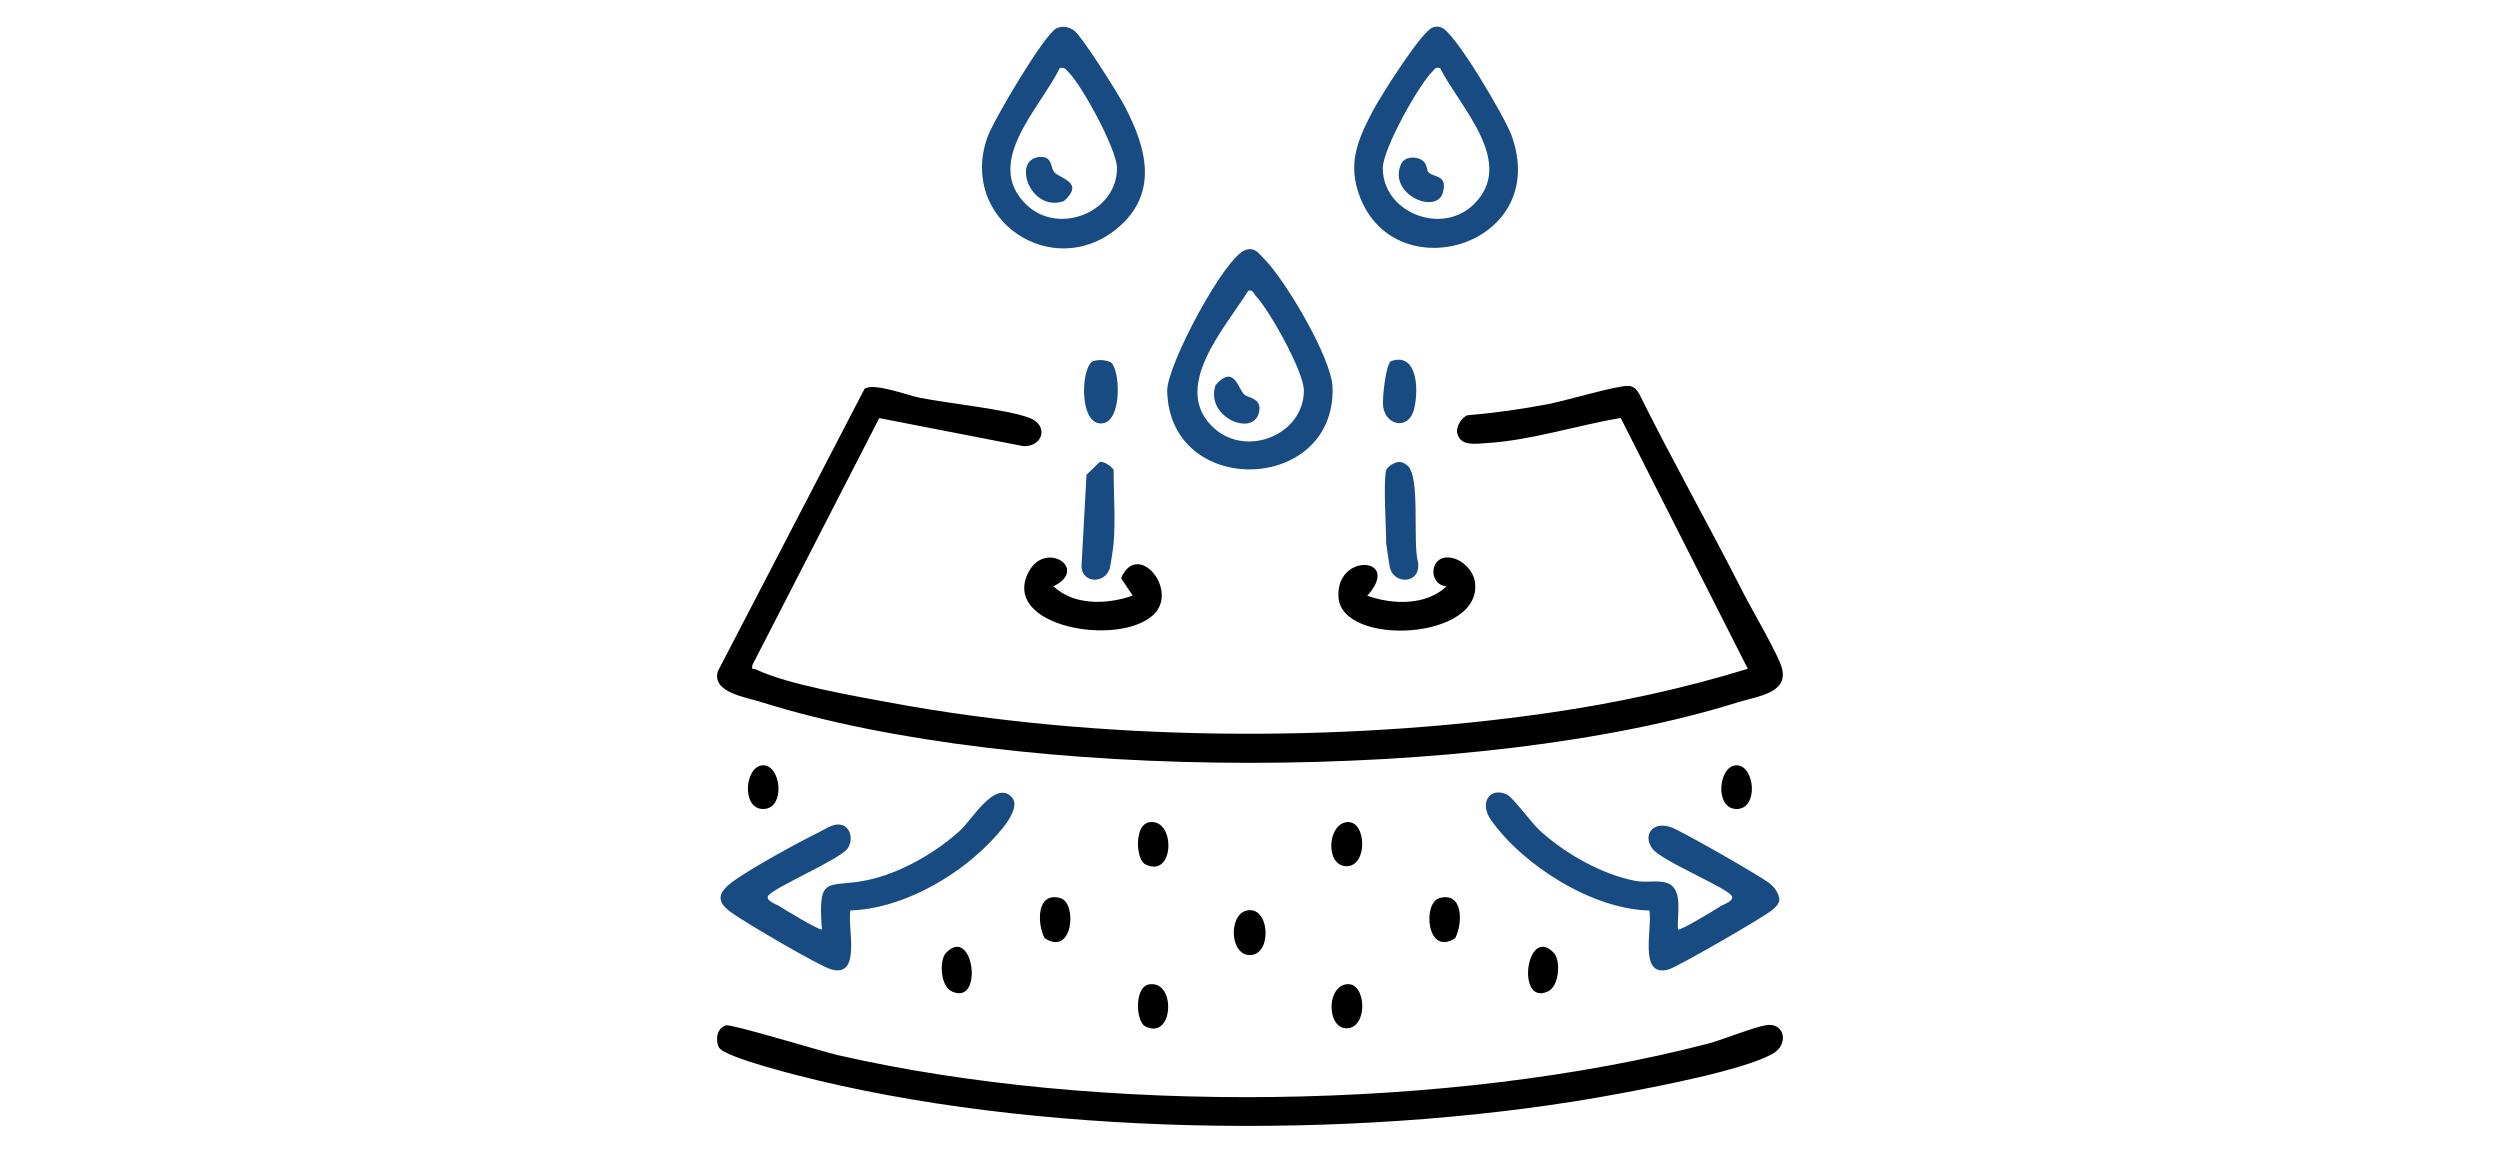 <svg xmlns="http://www.w3.org/2000/svg" xmlns:xlink="http://www.w3.org/1999/xlink" id="Layer_1" data-name="Layer 1" viewBox="0 0 250 115"><defs><style>      .cls-1 {        fill: none;      }      .cls-2 {        fill: #184b81;      }      .cls-3 {        clip-path: url(#clippath);      }    </style><clipPath id="clippath"><rect class="cls-1" x="71.7" y="2.66" width="106.59" height="109.92"></rect></clipPath></defs><g class="cls-3"><g><path d="M87.93,41.8l-12.67,24.66c-.16.6.03.34.36.49,3.13,1.51,9.89,2.66,13.49,3.33,20.77,3.84,44.91,4.03,65.8,1,6.72-.97,13.39-2.41,19.87-4.4l-12.71-25.08c-4.43.74-8.94,2.24-13.45,2.51-1.08.07-2.55.33-2.88-.94-.21-.63.44-1.68,1.04-1.85,2.71-.22,5.42-.61,8.08-1.12,1.6-.3,7.03-1.91,8.02-1.81.54.05.83.41,1.07.85,3.31,6.67,6.99,13.17,10.36,19.81.84,1.66,3.52,6.2,3.88,7.55.68,2.53-2.46,2.82-4.37,3.42-25.69,8.08-71.96,8.09-97.65,0-1.61-.51-5.03-.98-4.38-3.1l14.66-28.23c.88-.66,4.23.62,5.51.88,2.85.58,8.7,1.15,10.99,2.02,1.93.73,1.38,2.86-.58,2.83l-14.44-2.81h0Z"></path><path d="M72.59,102.53c.56-.15,9.58,2.61,11.18,2.98,26.07,5.97,61.12,5.58,87.01-1.14,1.48-.38,4.96-1.82,6.08-1.88,1.63-.08,2.03,2.01.35,2.92-3.03,1.65-11.7,3.28-15.38,3.97-24.27,4.54-55.92,4.41-79.96-1.32-1.6-.38-9.49-2.31-9.99-3.34-.37-.77-.17-1.94.71-2.18h0Z"></path><path class="cls-2" d="M167.8,92.95c.16.18,3.76-2,4.21-2.3.35-.23,1.4-.54,1.18-1.03-.37-.81-7.06-3.53-7.95-4.75-.99-1.36,0-2.77,1.83-2.16,1.02.34,9.03,4.93,9.91,5.64.5.41.87.92.96,1.59-.01.49-.44.82-.79,1.11-.86.72-9.39,5.64-10.3,5.9-3.05.85-1.58-4.14-1.91-5.9-5.68-.11-12.63-4.5-15.85-9.06-1.2-1.71-.11-3.32,1.58-2.55.62.28,2.48,2.86,3.35,3.65,2.5,2.28,6.24,4.4,9.58,5.01,1.05.19,2.35-.14,3.24.25,1.52.67.82,3.27.96,4.6Z"></path><path class="cls-2" d="M101.14,79.68c1.17,1.16-1.39,3.79-2.29,4.7-3.41,3.48-8.87,6.53-13.81,6.66-.32,1.76,1.14,6.75-1.91,5.9-1.2-.33-8.63-4.7-9.93-5.64-1.52-1.08-1.53-1.92,0-3.08,1.62-1.24,6.7-4.03,8.67-4.98.72-.35,1.5-.97,2.31-.74.94.25,1.14,1.59.57,2.36-.82,1.12-7.6,3.99-7.95,4.75-.22.49.83.8,1.18,1.03.45.3,4.05,2.48,4.21,2.3-.42-5.58.56-4.12,4.46-4.91,3.28-.66,6.86-2.71,9.33-4.95,1.23-1.12,3.5-5.06,5.16-3.41h0Z"></path><path class="cls-2" d="M143.29,2.73c.28-.08.54-.1.81,0,1.35.37,6.41,9.05,7.04,10.77,4,10.94-11.44,15.64-15.12,6.26-1.32-3.35-.27-5.75,1.28-8.7.71-1.36,4.9-8.02,5.99-8.32ZM144.01,6.81c-.49-.12-.51.08-.77.34-1.4,1.39-4.96,7.75-4.96,9.67,0,4.41,5.84,6.75,9.06,3.65,4.34-4.19-1.35-9.74-3.33-13.66h0Z"></path><path class="cls-2" d="M107.46,3.1c.84.68,4.35,6.27,5.01,7.52,2.19,4.17,3.45,8.77-.79,12.25-6.48,5.32-15.84-.92-12.94-9.15.58-1.65,5.71-10.34,6.91-10.89.61-.28,1.29-.15,1.8.26h0ZM105.97,6.81c-1.9,3.96-7.72,9.43-3.33,13.66,3.22,3.1,9.06.75,9.06-3.65,0-1.86-3.45-8.15-4.78-9.53-.3-.31-.42-.6-.94-.48Z"></path><path class="cls-2" d="M124.58,24.98c.94-.26,1.27.33,1.84.91,2.12,2.14,6.76,9.93,6.84,12.88.27,10.61-16.32,11.06-16.54.32-.05-2.53,5.8-13.53,7.86-14.1h0ZM124.84,29.06c-2.32,3.72-7.94,9.85-3.34,13.84,3.28,2.84,8.86.52,8.89-3.82.01-1.9-3.44-8.04-4.81-9.49-.22-.23-.28-.64-.74-.52Z"></path><path d="M136.72,59.57c2.54.91,5.9,1,7.93-.94-1.72-.14-1.73-2.66-.14-2.87,1.32-.18,2.79,1.1,2.98,2.42.86,5.84-13.28,6.54-13.64,1.56-.32-4.52,6.42-4.08,2.87-.16Z"></path><path d="M105.34,58.62c2.04,1.96,5.39,1.84,7.93.94l-1.16-1.74c1.63-3.85,5.85,1.2,3.23,3.66-3.49,3.27-15.29,1.17-12.49-4.26,1.68-3.25,6.08-.32,2.5,1.4Z"></path><path class="cls-2" d="M111.36,54.33c-.04.47-.28,2.11-.38,2.48-.47,1.68-3.08,1.57-2.81-.55l.48-8.78,1.3-1.27c.41-.17,1.41.58,1.41.81,0,2.31.2,5.07,0,7.31h0Z"></path><path class="cls-2" d="M138.62,47.02c.1-.36.97-.92,1.41-.81.28,0,.46.16.67.31,1.4,1.02.52,7.73,1.11,9.74.27,2.12-2.34,2.24-2.81.55-.05-.17-.38-2.35-.38-2.48,0-1.58-.31-6.19,0-7.31h0Z"></path><path class="cls-2" d="M109.35,36.11c.5-.17,1.2-.12,1.7.1.96.57,1.24,5.94-.85,6.13-2.35.21-2.13-5.79-.85-6.24Z"></path><path class="cls-2" d="M139.14,36.1c2.77-.93,2.75,3.38,2.19,5.06-.59,1.79-2.75,1.41-3.02-.52-.1-.72.27-4.35.82-4.54h0Z"></path><path d="M124.58,91.08c2.35-.67,2.7,4.22.55,4.42-2.14.2-2.31-3.92-.55-4.42Z"></path><path d="M104.46,93.82c-.78-1.51-.8-4.71,1.6-4,1.66.49,1.26,5.86-1.6,4Z"></path><path d="M145.52,93.82c-2.86,1.86-3.27-3.51-1.6-4,2.4-.71,2.38,2.49,1.6,4Z"></path><path d="M115.06,82.21c2.53-.21,2.37,5.68-.53,4.22-.98-.49-1.14-4.16.53-4.22Z"></path><path d="M134.71,82.21c1.95-.18,2.1,4.41-.05,4.41-2.15,0-1.95-4.22.05-4.41Z"></path><path d="M94.63,95.25c2.73-2.74,3.76,5.35.57,3.9-1.18-.53-1.31-3.15-.57-3.9Z"></path><path d="M155.35,95.25c.75.75.61,3.36-.57,3.9-3.19,1.45-2.16-6.64.57-3.9Z"></path><path d="M115.06,98.42c2.57-.21,2.26,5.62-.53,4.22-.98-.49-1.14-4.16.53-4.22Z"></path><path d="M134.71,98.42c1.95-.18,2.11,4.41-.05,4.41-1.99,0-2.04-4.22.05-4.41Z"></path><path d="M76.32,76.53c1.83,0,2.24,4.37,0,4.37s-1.83-4.37,0-4.37Z"></path><path d="M173.66,76.53c1.83,0,2.24,4.37,0,4.37s-1.83-4.37,0-4.37Z"></path><path class="cls-2" d="M142.83,17.21c.48.56,2.01.22,1.44,2.09-.65,2.18-5.48.15-4.17-2.88.33-.77,1.51-.84,2.15-.37.51.38.38.92.58,1.16h0Z"></path><path class="cls-2" d="M105.42,17.21c.58.67,3.09,1.01.97,2.9-3.34,1.17-5.23-4.14-2.47-4.41,1.37-.13,1.11,1.07,1.5,1.51h0Z"></path><path class="cls-2" d="M124.45,39.47c.41.35,1.78.34,1.45,1.77-.58,2.52-5.44.44-4.34-2.74,1.88-2.12,2.22.4,2.89.97h0Z"></path></g></g></svg>
